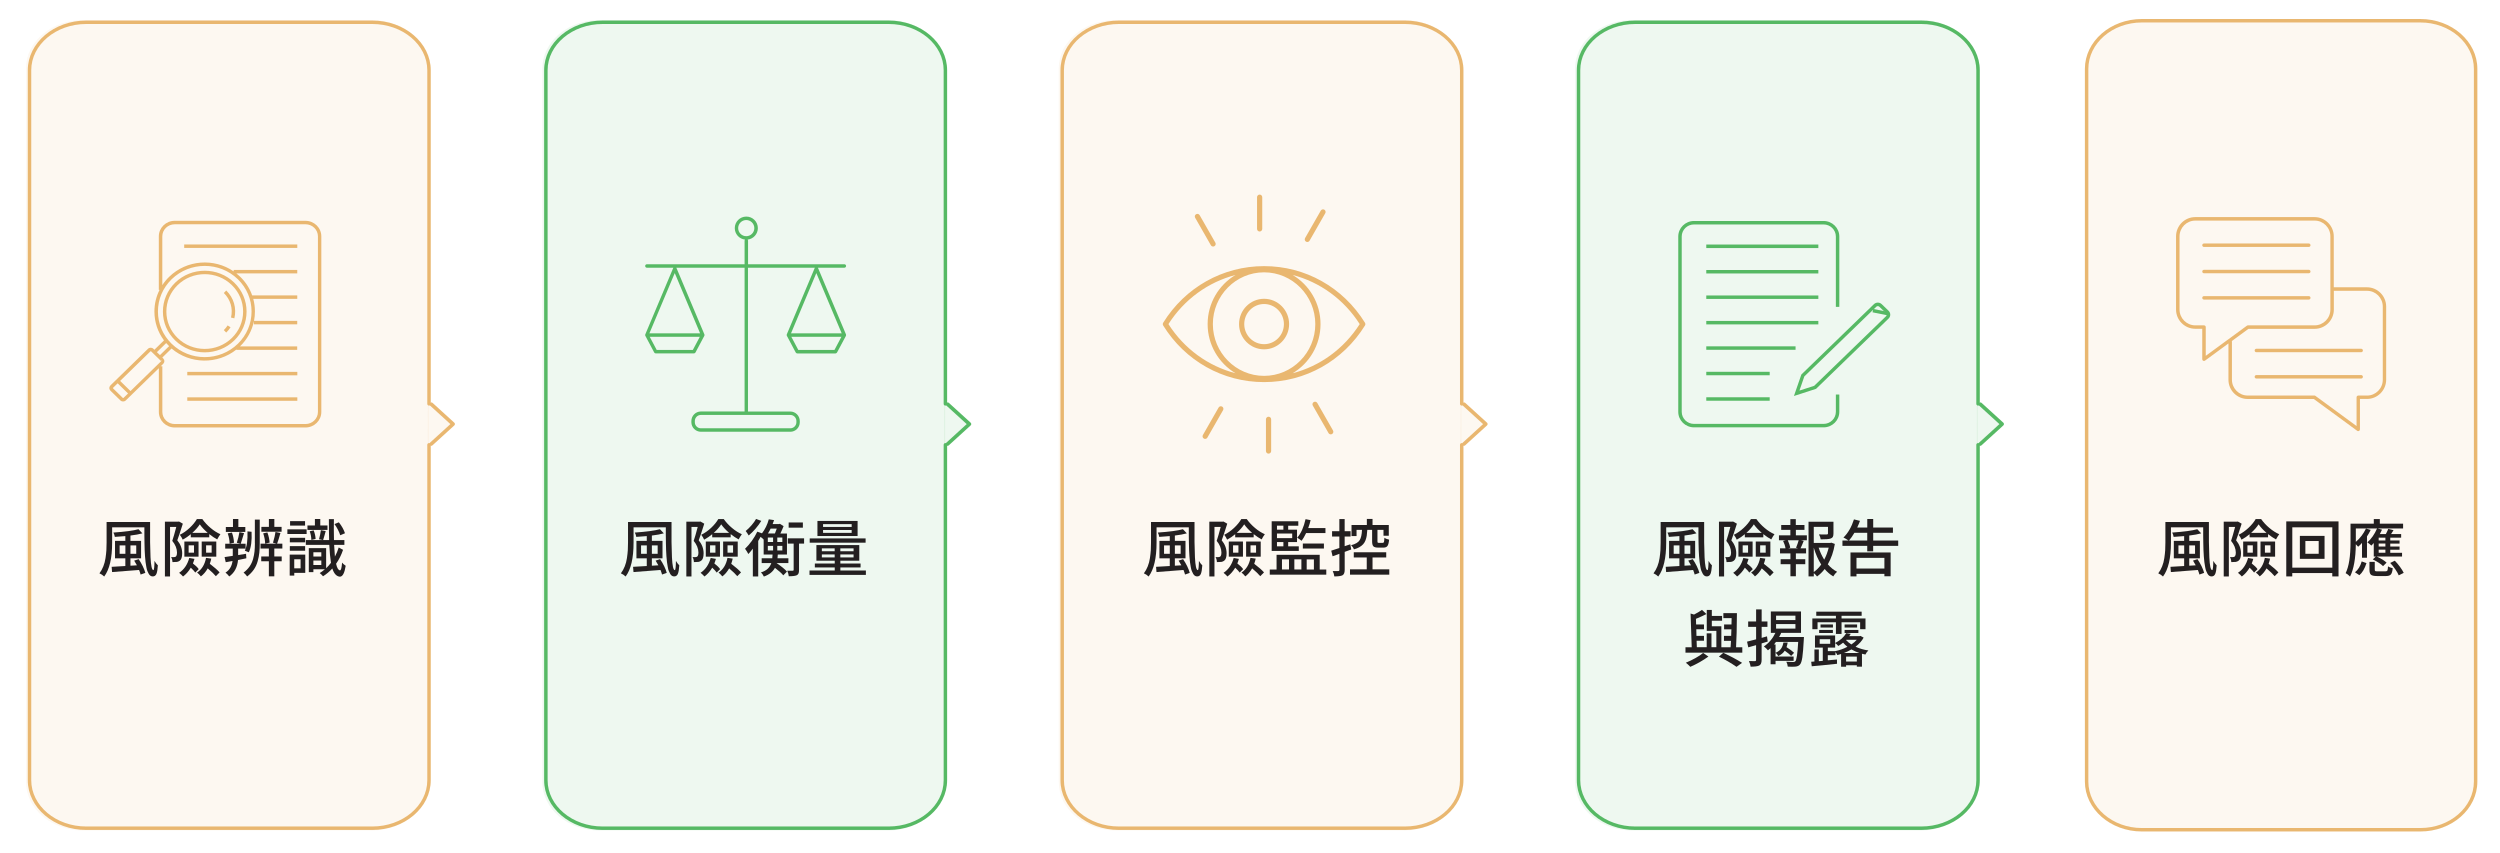 <?xml version="1.0" encoding="UTF-8"?><svg id="Layer_1" xmlns="http://www.w3.org/2000/svg" xmlns:xlink="http://www.w3.org/1999/xlink" viewBox="0 0 721 246"><defs><style>.cls-1{fill:none;}.cls-2{clip-path:url(#clippath);}.cls-3{opacity:.1;}.cls-4{fill:#e9b770;}.cls-5{fill:#231f20;}.cls-6{fill:#56b964;}.cls-7{clip-path:url(#clippath-1);}.cls-8{clip-path:url(#clippath-4);}.cls-9{clip-path:url(#clippath-3);}.cls-10{clip-path:url(#clippath-2);}.cls-11{clip-path:url(#clippath-7);}.cls-12{clip-path:url(#clippath-8);}.cls-13{clip-path:url(#clippath-6);}.cls-14{clip-path:url(#clippath-5);}.cls-15{clip-path:url(#clippath-9);}.cls-16{clip-path:url(#clippath-13);}.cls-17{clip-path:url(#clippath-12);}.cls-18{clip-path:url(#clippath-10);}.cls-19{clip-path:url(#clippath-11);}</style><clipPath id="clippath"><rect class="cls-1" x="5.99" y="-47.47" width="733.76" height="287.78"/></clipPath><clipPath id="clippath-1"><rect class="cls-1" x="5.99" y="-47.47" width="733.76" height="287.78"/></clipPath><clipPath id="clippath-2"><rect class="cls-1" x="5.99" y="-47.47" width="733.76" height="287.78"/></clipPath><clipPath id="clippath-3"><rect class="cls-1" x="-6.52" y="-12.28" width="132.19" height="269.84"/></clipPath><clipPath id="clippath-4"><rect class="cls-1" x="291.3" y="-12.28" width="132.19" height="269.84"/></clipPath><clipPath id="clippath-5"><rect class="cls-1" x="96.34" y="100.08" width="47.58" height="53.54"/></clipPath><clipPath id="clippath-6"><rect class="cls-1" x="394.17" y="100.08" width="47.58" height="53.54"/></clipPath><clipPath id="clippath-7"><rect class="cls-1" x="142.39" y="-12.28" width="132.19" height="269.84"/></clipPath><clipPath id="clippath-8"><rect class="cls-1" x="440.22" y="-12.28" width="132.19" height="269.84"/></clipPath><clipPath id="clippath-9"><rect class="cls-1" x="245.25" y="100.08" width="47.58" height="53.54"/></clipPath><clipPath id="clippath-10"><rect class="cls-1" x="543.08" y="100.08" width="47.58" height="53.54"/></clipPath><clipPath id="clippath-11"><rect class="cls-1" x="587.72" y="-12.28" width="128.29" height="269.84"/></clipPath><clipPath id="clippath-12"><rect class="cls-1" x="5.99" y="-47.47" width="733.76" height="287.78"/></clipPath><clipPath id="clippath-13"><rect class="cls-1" x="5.99" y="-47.47" width="733.76" height="287.78"/></clipPath></defs><g class="cls-2"><path class="cls-4" d="M107.36,239.36H24.88c-9.3,0-16.87-6.43-16.87-14.34V20.26c0-7.91,7.57-14.34,16.87-14.34H107.36c9.3,0,16.87,6.43,16.87,14.34V116.48c0,.28-.22,.5-.5,.5s-.5-.22-.5-.5V20.26c0-7.36-7.12-13.34-15.87-13.34H24.88c-8.75,0-15.87,5.98-15.87,13.34V225.02c0,7.36,7.12,13.34,15.87,13.34H107.36c8.75,0,15.87-5.98,15.87-13.34v-96.74c0-.28,.22-.5,.5-.5s.5,.22,.5,.5v96.74c0,7.91-7.57,14.34-16.87,14.34Z"/><path class="cls-4" d="M405.19,239.36h-82.48c-9.3,0-16.87-6.43-16.87-14.34V20.26c0-7.91,7.57-14.34,16.87-14.34h82.48c9.3,0,16.87,6.43,16.87,14.34V116.48c0,.28-.22,.5-.5,.5s-.5-.22-.5-.5V20.26c0-7.36-7.12-13.34-15.87-13.34h-82.48c-8.75,0-15.87,5.98-15.87,13.34V225.02c0,7.36,7.12,13.34,15.87,13.34h82.48c8.75,0,15.87-5.98,15.87-13.34v-96.74c0-.28,.22-.5,.5-.5s.5,.22,.5,.5v96.74c0,7.91-7.57,14.34-16.87,14.34Z"/></g><path class="cls-4" d="M124.36,128.59c-.14,0-.29-.06-.39-.17-.2-.21-.18-.55,.04-.75l5.88-5.36-5.85-5.33c-.22-.2-.23-.53-.04-.75,.2-.22,.53-.23,.75-.04l6.28,5.72c.11,.1,.17,.24,.17,.39s-.06,.29-.17,.39l-6.31,5.75c-.1,.09-.23,.14-.36,.14Z"/><path class="cls-4" d="M422.19,128.59c-.14,0-.29-.06-.39-.17-.2-.21-.18-.55,.04-.75l5.88-5.36-5.85-5.33c-.22-.2-.23-.53-.04-.75,.2-.22,.53-.23,.75-.04l6.28,5.72c.11,.1,.17,.24,.17,.39s-.06,.29-.17,.39l-6.31,5.75c-.1,.09-.23,.14-.36,.14Z"/><g class="cls-7"><path class="cls-6" d="M256.28,239.36h-82.48c-9.3,0-16.87-6.43-16.87-14.34V20.26c0-7.91,7.57-14.34,16.87-14.34h82.48c9.3,0,16.87,6.43,16.87,14.34V116.48c0,.28-.22,.5-.5,.5s-.5-.22-.5-.5V20.26c0-7.36-7.12-13.34-15.87-13.34h-82.48c-8.75,0-15.87,5.98-15.87,13.34V225.02c0,7.36,7.12,13.34,15.87,13.34h82.48c8.75,0,15.87-5.98,15.87-13.34v-96.74c0-.28,.22-.5,.5-.5s.5,.22,.5,.5v96.74c0,7.91-7.57,14.34-16.87,14.34Z"/><path class="cls-6" d="M554.1,239.36h-82.48c-9.3,0-16.87-6.43-16.87-14.34V20.26c0-7.91,7.57-14.34,16.87-14.34h82.48c9.3,0,16.87,6.43,16.87,14.34V116.48c0,.28-.22,.5-.5,.5s-.5-.22-.5-.5V20.26c0-7.36-7.12-13.34-15.87-13.34h-82.48c-8.75,0-15.87,5.98-15.87,13.34V225.02c0,7.36,7.12,13.34,15.87,13.34h82.48c8.75,0,15.87-5.98,15.87-13.34v-96.74c0-.28,.22-.5,.5-.5s.5,.22,.5,.5v96.74c0,7.91-7.57,14.34-16.87,14.34Z"/></g><path class="cls-6" d="M273.27,128.59c-.14,0-.29-.06-.39-.17-.2-.21-.18-.55,.04-.75l5.88-5.36-5.85-5.33c-.22-.2-.23-.53-.04-.75,.2-.22,.53-.23,.75-.04l6.28,5.72c.11,.1,.17,.24,.17,.39s-.06,.29-.17,.39l-6.31,5.75c-.1,.09-.23,.14-.36,.14Z"/><path class="cls-6" d="M571.1,128.59c-.14,0-.29-.06-.39-.17-.2-.21-.18-.55,.04-.75l5.88-5.36-5.85-5.33c-.22-.2-.23-.53-.04-.75,.2-.22,.53-.23,.75-.04l6.28,5.72c.11,.1,.17,.24,.17,.39s-.06,.29-.17,.39l-6.31,5.75c-.1,.09-.23,.14-.36,.14Z"/><g class="cls-10"><g class="cls-3"><g class="cls-9"><path class="cls-4" d="M123.66,116.44V19.68c0-7.69-7.39-13.92-16.5-13.92H24.01c-9.11,0-16.5,6.23-16.5,13.92V225.6c0,7.69,7.39,13.92,16.5,13.92H107.16c9.11,0,16.5-6.23,16.5-13.92v-97.28"/></g></g><g class="cls-3"><g class="cls-8"><path class="cls-4" d="M421.49,116.44V19.68c0-7.69-7.39-13.92-16.5-13.92h-83.14c-9.11,0-16.5,6.23-16.5,13.92V225.6c0,7.69,7.39,13.92,16.5,13.92h83.14c9.11,0,16.5-6.23,16.5-13.92v-97.28"/></g></g><g class="cls-3"><g class="cls-14"><polyline class="cls-4" points="123.36 128.7 130.6 122.31 123.39 115.95"/></g></g><g class="cls-3"><g class="cls-13"><polyline class="cls-4" points="421.18 128.7 428.42 122.31 421.22 115.95"/></g></g><g class="cls-3"><g class="cls-11"><path class="cls-6" d="M272.57,116.44V19.68c0-7.69-7.39-13.92-16.5-13.92h-83.14c-9.11,0-16.5,6.23-16.5,13.92V225.6c0,7.69,7.39,13.92,16.5,13.92h83.14c9.11,0,16.5-6.23,16.5-13.92v-97.28"/></g></g><g class="cls-3"><g class="cls-12"><path class="cls-6" d="M570.4,116.44V19.68c0-7.69-7.39-13.92-16.5-13.92h-83.14c-9.11,0-16.5,6.23-16.5,13.92V225.6c0,7.69,7.39,13.92,16.5,13.92h83.14c9.11,0,16.5-6.23,16.5-13.92v-97.28"/></g></g><g class="cls-3"><g class="cls-15"><polyline class="cls-6" points="272.27 128.7 279.51 122.31 272.3 115.95"/></g></g><g class="cls-3"><g class="cls-18"><polyline class="cls-6" points="570.1 128.7 577.33 122.31 570.13 115.95"/></g></g><g class="cls-3"><g class="cls-19"><path class="cls-4" d="M714.01,116.44V19.68c0-7.69-7.14-13.92-15.95-13.92h-80.36c-8.81,0-15.95,6.23-15.95,13.92V225.6c0,7.69,7.14,13.92,15.95,13.92h80.36c8.81,0,15.95-6.23,15.95-13.92v-97.28"/></g></g><path class="cls-4" d="M698.03,239.8h-80.31c-9.07,0-16.44-6.46-16.44-14.39V19.87c0-7.94,7.38-14.39,16.44-14.39h80.31c9.06,0,16.44,6.46,16.44,14.39V225.41c0,7.94-7.38,14.39-16.44,14.39ZM617.72,6.48c-8.51,0-15.44,6.01-15.44,13.39V225.41c0,7.38,6.93,13.39,15.44,13.39h80.31c8.51,0,15.44-6.01,15.44-13.39V19.87c0-7.38-6.93-13.39-15.44-13.39h-80.31Z"/></g><g><path class="cls-5" d="M30.73,150.54h12.56c-.04,4.32,0,7.72,.12,10.18,.12,2.47,.39,3.7,.83,3.7,.19,0,.29-.89,.32-2.66,.26,.48,.58,.91,.97,1.29-.07,1.15-.21,1.97-.42,2.46-.21,.49-.56,.73-1.06,.73-.24,0-.45-.06-.64-.18-.19-.12-.36-.31-.51-.56-.15-.26-.28-.54-.4-.83-.12-.29-.22-.68-.3-1.17-.08-.49-.16-.95-.22-1.38s-.12-.99-.16-1.67c-.04-.68-.07-1.28-.1-1.82-.02-.53-.04-1.21-.05-2.03s-.02-1.53-.03-2.13c0-.6,0-1.36,0-2.27v-.11h-9.3v4.4c0,4.48-.76,7.74-2.29,9.78-.38-.38-.83-.68-1.37-.92,.45-.59,.82-1.26,1.12-2.01,.3-.75,.51-1.55,.63-2.39,.12-.84,.21-1.59,.25-2.24,.04-.65,.06-1.4,.06-2.23v-5.96Zm7.96,11.14l1.3-.42c.42,.61,.82,1.29,1.18,2.03,.36,.75,.61,1.39,.74,1.93l-1.36,.48c-.07-.32-.22-.76-.44-1.32l-7.79,.6-.12-1.51c1.54-.07,2.85-.15,3.95-.23v-2.22h-2.98v-5.04h2.98v-1.37c-.87,.09-1.88,.17-3.03,.23-.08-.48-.22-.9-.42-1.25,3.37-.23,5.79-.56,7.24-.97l1.13,1.2c-.93,.26-2.08,.47-3.45,.63v1.53h3.07v5.04h-3.07v2.13l1.87-.11c-.18-.34-.44-.79-.79-1.36Zm-4.19-1.97h1.66v-2.41h-1.66v2.41Zm4.79-2.41h-1.67v2.41h1.67v-2.41Z"/><path class="cls-5" d="M50.2,160.66c.32,0,.54-.11,.66-.33,.12-.22,.19-.54,.19-.96-.02-1.19-.48-2.31-1.37-3.38,.32-.92,.7-2.26,1.16-4.03h-1.8v14.29h-1.48v-15.8h3.81l.25-.05,1.11,.63c-.76,2.42-1.3,4.02-1.6,4.79,.94,1.15,1.41,2.4,1.41,3.75,0,1.1-.24,1.82-.72,2.15-.24,.18-.5,.28-.79,.33-.29,.04-.72,.06-1.29,.06-.02-.55-.15-1.04-.39-1.46,.3,.04,.59,.04,.86,.02Zm4.4,.26l1.48,.26c-.12,.45-.26,.89-.44,1.32,.8,.62,1.36,1.17,1.67,1.64l-.99,.99c-.2-.31-.63-.78-1.29-1.41-.6,1.01-1.34,1.86-2.24,2.54-.32-.36-.69-.72-1.13-1.06,1.43-.95,2.41-2.38,2.92-4.28Zm.42-5.96v-.9c-.69,.59-1.47,1.12-2.33,1.58-.19-.46-.46-.93-.83-1.41,.99-.48,1.93-1.14,2.83-1.98,.9-.84,1.59-1.69,2.09-2.55h1.57c.66,.93,1.45,1.79,2.39,2.57,.93,.79,1.88,1.39,2.83,1.8-.3,.4-.62,.9-.93,1.5-.73-.39-1.49-.9-2.29-1.53v.92h-5.32Zm-1.85,5.58v-4.37h4.09v4.37h-4.09Zm1.23-3.26v2.1h1.55v-2.1h-1.55Zm1.07-3.61h4.42c-.98-.85-1.73-1.66-2.27-2.45-.54,.83-1.26,1.65-2.15,2.45Zm3.95,7.22l1.51,.21c-.07,.38-.21,.88-.42,1.5,1.28,.97,2.22,1.8,2.82,2.48l-1.08,1.09c-.52-.62-1.3-1.37-2.34-2.25-.55,.97-1.21,1.74-1.97,2.31-.39-.49-.76-.86-1.11-1.09,1.37-.92,2.24-2.33,2.59-4.25Zm-1.25-.35v-4.37h4.21v4.37h-4.21Zm1.27-3.26v2.1h1.6v-2.1h-1.6Z"/><path class="cls-5" d="M70.96,159.71l.09,1.3c-.27,.05-.67,.13-1.2,.25-.53,.12-.93,.2-1.2,.25-.2,2.11-1.05,3.69-2.54,4.74-.36-.47-.72-.84-1.08-1.11,1.15-.71,1.83-1.82,2.03-3.35l-1.96,.35-.33-1.48c.6-.08,1.39-.2,2.36-.35v-2.1h-2.18v-1.39h5.88v1.39h-2.15v1.87l2.27-.37Zm-.21-7.72v1.41h-5.62v-1.41h2.06v-2.31h1.55v2.31h2.01Zm-3.26,4.53l-1.27,.26c0-.9-.18-1.89-.55-2.96l1.22-.23c.35,.98,.55,1.95,.6,2.92Zm1.55-3.05l1.34,.28c-.5,1.7-.82,2.72-.95,3.07l-1.13-.28c.35-1.1,.6-2.12,.74-3.07Zm4.46,3.19v-6.8h1.41v6.78c0,1.04-.04,1.96-.12,2.74s-.24,1.61-.48,2.48-.6,1.67-1.11,2.41c-.51,.73-1.15,1.39-1.92,1.98-.36-.5-.71-.88-1.04-1.11,.71-.53,1.28-1.12,1.74-1.77,.45-.65,.78-1.37,1-2.14,.21-.77,.35-1.5,.42-2.18,.07-.67,.11-1.47,.11-2.39Zm-1.73,2.62l-1.16-.46c.6-1.21,.85-3.07,.76-5.57l1.18,.11c.13,2.56-.13,4.53-.78,5.92Zm9.67-1.09h-2.33v2.29h2.13v1.39h-2.13v4.35h-1.57v-4.35h-2.2v-1.39h2.2v-2.29h-2.4v-1.39h4.7l-1.11-.28c.38-1.29,.62-2.33,.72-3.1l1.43,.3c-.36,1.32-.69,2.34-.97,3.08h1.52v1.39Zm-.23-6.24v1.41h-5.83v-1.41h2.17v-2.27h1.57v2.27h2.1Zm-3.45,4.54l-1.29,.28c-.02-.93-.21-1.91-.56-2.96l1.2-.25c.38,1.02,.59,2,.65,2.92Z"/><path class="cls-5" d="M88.43,152.66v1.34h-5.55v-1.34h5.55Zm-.39,7.29v5.27h-3.17v.79h-1.32v-6.06h4.49Zm-.04-4.84v1.3h-4.41v-1.3h4.41Zm-4.41,3.72v-1.32h4.41v1.32h-4.41Zm4.39-8.54v1.3h-4.32v-1.3h4.32Zm-1.29,11.01h-1.83v2.61h1.83v-2.61Zm10.98-3.42l1.27,.69c-.5,1.49-1.17,2.83-2.01,4.02,.27,1.22,.65,1.86,1.13,1.9,.28,.02,.48-.72,.6-2.24,.16,.25,.51,.55,1.04,.92-.33,2.11-.89,3.16-1.69,3.14-.96-.07-1.69-.86-2.17-2.36-.8,.88-1.69,1.63-2.68,2.25-.2-.27-.52-.58-.95-.93,.49-.29,.99-.66,1.48-1.09h-3.31v.83h-1.32v-6.92h5v5.78c.49-.46,.96-.98,1.39-1.55-.22-1.39-.38-3.11-.48-5.18h-6.77v-1.39h4.9l-1.09-.23c.26-.97,.43-1.85,.53-2.62l1.39,.26c-.04,.14-.15,.54-.33,1.21-.19,.66-.32,1.12-.41,1.38h1.73c-.05-1.6-.07-3.61-.07-6.03h1.45c-.04,1.88-.03,3.89,.02,6.03h3v1.39h-2.96c.05,1.04,.12,2.17,.23,3.38,.45-.82,.81-1.7,1.09-2.62Zm-3.22-6.33v1.29h-5.78v-1.29h2.15v-1.87h1.55v1.87h2.08Zm-5.13,1.67l1.15-.26c.34,.89,.52,1.72,.55,2.48l-1.23,.28c0-.79-.15-1.62-.46-2.5Zm3.35,6.06h-2.29v1.22h2.29v-1.22Zm-2.29,3.67h2.29v-1.29h-2.29v1.29Zm9.11-9.16l-1.37,.58c-.13-.46-.35-.99-.66-1.6-.31-.61-.64-1.16-1-1.64l1.27-.49c.85,1.07,1.43,2.12,1.76,3.15Z"/></g><g><path class="cls-5" d="M181.11,150.54h12.56c-.04,4.32,0,7.72,.12,10.18,.12,2.47,.39,3.7,.83,3.7,.19,0,.29-.89,.32-2.66,.26,.48,.58,.91,.97,1.29-.07,1.15-.21,1.97-.42,2.46-.21,.49-.56,.73-1.06,.73-.24,0-.45-.06-.64-.18-.19-.12-.36-.31-.51-.56-.15-.26-.28-.54-.4-.83-.12-.29-.22-.68-.3-1.17-.08-.49-.16-.95-.22-1.38s-.12-.99-.16-1.67c-.04-.68-.07-1.28-.1-1.82-.02-.53-.04-1.21-.05-2.03s-.02-1.53-.03-2.13c0-.6,0-1.36,0-2.27v-.11h-9.3v4.4c0,4.48-.76,7.74-2.29,9.78-.38-.38-.83-.68-1.37-.92,.45-.59,.82-1.26,1.12-2.01,.3-.75,.51-1.55,.63-2.39,.12-.84,.21-1.59,.25-2.24,.04-.65,.06-1.4,.06-2.23v-5.96Zm7.96,11.14l1.3-.42c.42,.61,.82,1.29,1.18,2.03,.36,.75,.61,1.39,.74,1.93l-1.36,.48c-.07-.32-.22-.76-.44-1.32l-7.79,.6-.12-1.51c1.54-.07,2.85-.15,3.95-.23v-2.22h-2.98v-5.04h2.98v-1.37c-.87,.09-1.88,.17-3.03,.23-.08-.48-.22-.9-.42-1.25,3.37-.23,5.79-.56,7.24-.97l1.13,1.2c-.93,.26-2.08,.47-3.45,.63v1.53h3.07v5.04h-3.07v2.13l1.87-.11c-.18-.34-.44-.79-.79-1.36Zm-4.19-1.97h1.66v-2.41h-1.66v2.41Zm4.79-2.41h-1.67v2.41h1.67v-2.41Z"/><path class="cls-5" d="M200.58,160.66c.32,0,.54-.11,.66-.33,.12-.22,.19-.54,.19-.96-.02-1.19-.48-2.31-1.37-3.38,.32-.92,.7-2.26,1.16-4.03h-1.8v14.29h-1.48v-15.8h3.81l.25-.05,1.11,.63c-.76,2.42-1.3,4.02-1.6,4.79,.94,1.15,1.41,2.4,1.41,3.75,0,1.1-.24,1.82-.72,2.15-.24,.18-.5,.28-.79,.33-.29,.04-.72,.06-1.29,.06-.02-.55-.15-1.04-.39-1.46,.3,.04,.59,.04,.86,.02Zm4.4,.26l1.48,.26c-.12,.45-.26,.89-.44,1.32,.8,.62,1.36,1.17,1.67,1.64l-.99,.99c-.2-.31-.63-.78-1.29-1.41-.6,1.01-1.34,1.86-2.24,2.54-.32-.36-.69-.72-1.13-1.06,1.43-.95,2.41-2.38,2.92-4.28Zm.42-5.96v-.9c-.69,.59-1.47,1.12-2.33,1.58-.19-.46-.46-.93-.83-1.41,.99-.48,1.93-1.14,2.83-1.98,.9-.84,1.59-1.69,2.09-2.55h1.57c.66,.93,1.45,1.79,2.39,2.57,.93,.79,1.88,1.39,2.83,1.8-.3,.4-.62,.9-.93,1.5-.73-.39-1.49-.9-2.29-1.53v.92h-5.32Zm-1.85,5.58v-4.37h4.09v4.37h-4.09Zm1.23-3.26v2.1h1.55v-2.1h-1.55Zm1.07-3.61h4.42c-.98-.85-1.73-1.66-2.27-2.45-.54,.83-1.26,1.65-2.15,2.45Zm3.95,7.22l1.51,.21c-.07,.38-.21,.88-.42,1.5,1.28,.97,2.22,1.8,2.82,2.48l-1.08,1.09c-.52-.62-1.3-1.37-2.34-2.25-.55,.97-1.21,1.74-1.97,2.31-.39-.49-.76-.86-1.11-1.09,1.37-.92,2.24-2.33,2.59-4.25Zm-1.25-.35v-4.37h4.21v4.37h-4.21Zm1.27-3.26v2.1h1.6v-2.1h-1.6Z"/><path class="cls-5" d="M223.98,162.38v.02c1.41,.96,2.4,1.78,2.98,2.45l-1.06,1.08c-.47-.59-1.27-1.31-2.41-2.17-.6,1.14-1.66,1.98-3.19,2.52-.22-.49-.51-.89-.86-1.18,.86-.28,1.52-.64,1.98-1.08s.81-.98,1.03-1.64h-2.78v-1.37h3.05c.05-.42,.08-.79,.09-1.09h-2.57v-4.35l-.02,.02c-.22-.26-.52-.51-.88-.76-.06,.12-.13,.24-.2,.37-.08,.13-.16,.27-.25,.43-.09,.16-.16,.29-.22,.38v10.24h-1.55v-8.02c-.46,.61-.89,1.13-1.3,1.55-.25-.49-.56-1-.95-1.52,.67-.63,1.32-1.39,1.96-2.27,.63-.88,1.16-1.77,1.57-2.66l1.36,.48c.9-1.2,1.56-2.54,1.96-4.04l1.52,.23c-.08,.24-.22,.61-.41,1.13h1.88l.21-.07,1.07,.67c-.2,.54-.51,1.25-.93,2.13h1.9v6.06h-2.64c-.01,.31-.04,.67-.09,1.09h3.14v1.37h-3.37Zm-5.94-12.72l1.52,.56c-.46,.75-1.02,1.51-1.67,2.27-.66,.76-1.32,1.41-1.97,1.94-.31-.53-.59-.96-.86-1.29,.58-.47,1.14-1.03,1.7-1.67,.56-.65,.99-1.25,1.29-1.81Zm4.92,6.66v-1.29h-1.52v1.29h1.52Zm-1.52,1.11v1.32h1.52v-1.32h-1.52Zm2.57-4.99h-1.76c-.14,.32-.4,.79-.77,1.41h2.01c.27-.65,.45-1.12,.53-1.41Zm1.62,3.88v-1.29h-1.46v1.29h1.46Zm0,2.43v-1.32h-1.46v1.32h1.46Zm6.27-3.49v1.52h-1.46v7.56c0,.43-.04,.77-.13,1-.09,.24-.25,.42-.5,.55-.42,.2-1.2,.3-2.33,.3-.04-.48-.18-1.01-.44-1.59,.8,.02,1.32,.02,1.57,0,.19,0,.28-.09,.28-.26v-7.56h-1.69v-1.52h4.7Zm-.35-4.58v1.5h-4.1v-1.5h4.1Z"/><path class="cls-5" d="M242.35,164.53h7.37v1.27h-16.26v-1.27h7.28v-.88h-5.74v-1.13h5.74v-.81h-5.29v-4.51h12.37v4.51h-5.46v.81h5.83v1.13h-5.83v.88Zm7.29-9.25v1.23h-16.12v-1.23h16.12Zm-2.31-5.04v4.35h-11.58v-4.35h11.58Zm-10.31,7.91v.83h3.7v-.83h-3.7Zm0,2.61h3.7v-.86h-3.7v.86Zm8.6-8.79v-.81h-8.25v.81h8.25Zm0,1.71v-.83h-8.25v.83h8.25Zm.55,5.3v-.83h-3.82v.83h3.82Zm0,1.78v-.86h-3.82v.86h3.82Z"/></g><g><path class="cls-5" d="M331.94,150.54h12.56c-.04,4.32,0,7.72,.12,10.18,.12,2.47,.39,3.7,.83,3.7,.19,0,.29-.89,.32-2.66,.26,.48,.58,.91,.97,1.29-.07,1.15-.21,1.97-.42,2.46-.21,.49-.56,.73-1.06,.73-.24,0-.45-.06-.64-.18-.19-.12-.36-.31-.51-.56-.15-.26-.28-.54-.4-.83-.12-.29-.22-.68-.3-1.17-.08-.49-.16-.95-.22-1.38s-.12-.99-.16-1.67c-.04-.68-.07-1.28-.1-1.82-.02-.53-.04-1.21-.05-2.03s-.02-1.53-.03-2.13c0-.6,0-1.36,0-2.27v-.11h-9.3v4.4c0,4.48-.76,7.74-2.29,9.78-.38-.38-.83-.68-1.37-.92,.45-.59,.82-1.26,1.12-2.01,.3-.75,.51-1.55,.63-2.39,.12-.84,.21-1.59,.25-2.24,.04-.65,.06-1.4,.06-2.23v-5.96Zm7.96,11.14l1.3-.42c.42,.61,.82,1.29,1.18,2.03,.36,.75,.61,1.39,.74,1.93l-1.36,.48c-.07-.32-.22-.76-.44-1.32l-7.79,.6-.12-1.51c1.54-.07,2.85-.15,3.95-.23v-2.22h-2.98v-5.04h2.98v-1.37c-.87,.09-1.88,.17-3.03,.23-.08-.48-.22-.9-.42-1.25,3.37-.23,5.79-.56,7.24-.97l1.13,1.2c-.93,.26-2.08,.47-3.45,.63v1.53h3.07v5.04h-3.07v2.13l1.87-.11c-.18-.34-.44-.79-.79-1.36Zm-4.19-1.97h1.66v-2.41h-1.66v2.41Zm4.79-2.41h-1.67v2.41h1.67v-2.41Z"/><path class="cls-5" d="M351.41,160.66c.32,0,.54-.11,.66-.33,.12-.22,.19-.54,.19-.96-.02-1.19-.48-2.31-1.37-3.38,.32-.92,.7-2.26,1.16-4.03h-1.8v14.29h-1.48v-15.8h3.81l.25-.05,1.11,.63c-.76,2.42-1.3,4.02-1.6,4.79,.94,1.15,1.41,2.4,1.41,3.75,0,1.1-.24,1.82-.72,2.15-.24,.18-.5,.28-.79,.33-.29,.04-.72,.06-1.29,.06-.02-.55-.15-1.04-.39-1.46,.3,.04,.59,.04,.86,.02Zm4.4,.26l1.48,.26c-.12,.45-.26,.89-.44,1.32,.8,.62,1.36,1.17,1.67,1.64l-.99,.99c-.2-.31-.63-.78-1.29-1.41-.6,1.01-1.34,1.86-2.24,2.54-.32-.36-.69-.72-1.13-1.06,1.43-.95,2.41-2.38,2.92-4.28Zm.42-5.96v-.9c-.69,.59-1.47,1.12-2.33,1.58-.19-.46-.46-.93-.83-1.41,.99-.48,1.93-1.14,2.83-1.98,.9-.84,1.59-1.69,2.09-2.55h1.57c.66,.93,1.45,1.79,2.39,2.57,.93,.79,1.88,1.39,2.83,1.8-.3,.4-.62,.9-.93,1.5-.73-.39-1.49-.9-2.29-1.53v.92h-5.32Zm-1.85,5.58v-4.37h4.09v4.37h-4.09Zm1.23-3.26v2.1h1.55v-2.1h-1.55Zm1.07-3.61h4.42c-.98-.85-1.73-1.66-2.27-2.45-.54,.83-1.26,1.65-2.15,2.45Zm3.95,7.22l1.51,.21c-.07,.38-.21,.88-.42,1.5,1.28,.97,2.22,1.8,2.82,2.48l-1.08,1.09c-.52-.62-1.3-1.37-2.34-2.25-.55,.97-1.21,1.74-1.97,2.31-.39-.49-.76-.86-1.11-1.09,1.37-.92,2.24-2.33,2.59-4.25Zm-1.25-.35v-4.37h4.21v4.37h-4.21Zm1.27-3.26v2.1h1.6v-2.1h-1.6Z"/><path class="cls-5" d="M380.6,164.25h1.9v1.48h-16.3v-1.48h1.96v-4.25h12.44v4.25Zm-6.03-6.68v1.32h-7.82v-8.56h7.68v1.29h-2.92v1.14h2.55v3.58h-2.55v1.23h3.07Zm-4.44-5.96h-1.85v1.14h1.85v-1.14Zm2.54,3.59v-1.34h-4.39v1.34h4.39Zm-4.39,1.13v1.23h1.85v-1.23h-1.85Zm1.44,4.99v2.92h2.03v-2.92h-2.03Zm5.6,0h-2.03v2.92h2.03v-2.92Zm6.94-7.59h-5.57c-.45,.94-.89,1.69-1.34,2.24-.32-.29-.73-.59-1.23-.9,1.08-1.23,1.88-3.01,2.4-5.34l1.46,.28c-.15,.67-.38,1.43-.69,2.29h4.97v1.43Zm-.44,4.46h-6.08v-1.43h6.08v1.43Zm-2.89,3.14h-2.08v2.92h2.08v-2.92Z"/><path class="cls-5" d="M389.71,158.47l-1.9,.69v5.21c0,.8-.22,1.32-.65,1.55-.42,.21-1.2,.32-2.34,.32-.05-.48-.2-1-.46-1.55,.83,.02,1.36,.02,1.59,0,.22,0,.33-.11,.33-.32v-4.65l-1.96,.71-.39-1.62c.61-.18,1.39-.43,2.34-.76v-3.31h-2.1v-1.55h2.1v-3.49h1.53v3.49h1.71v1.55h-1.71v2.78l1.62-.55,.28,1.5Zm6.13,5.73h4.83v1.53h-11.33v-1.53h4.83v-3.42h-3.74v-1.51h9.36v1.51h-3.95v3.42Zm-.14-11.38h-1.37c-.04,.66-.09,1.21-.16,1.67-.07,.46-.19,.91-.36,1.35-.17,.44-.4,.81-.68,1.12-.28,.31-.64,.58-1.07,.84-.44,.25-.96,.47-1.59,.64-.15-.43-.42-.83-.81-1.2,1.25-.33,2.07-.81,2.47-1.45,.4-.64,.62-1.63,.67-2.97h-1.57v1.78h-1.45v-3.19h4.42v-1.74h1.64v1.74h4.69v3.1h-1.53v-1.69h-1.74v3.28c0,.2,.03,.33,.08,.38s.17,.08,.34,.08h1.13c.16,0,.27-.09,.33-.26,.05-.18,.09-.58,.12-1.22,.3,.24,.76,.42,1.36,.56-.08,.88-.24,1.48-.47,1.81-.23,.32-.61,.48-1.14,.48h-1.55c-.69,0-1.16-.13-1.39-.39-.24-.26-.35-.74-.35-1.45v-3.28Z"/></g><g><path class="cls-5" d="M624.49,150.54h12.56c-.04,4.32,0,7.72,.12,10.18,.12,2.47,.39,3.7,.83,3.7,.19,0,.29-.89,.32-2.66,.26,.48,.58,.91,.97,1.29-.07,1.15-.21,1.97-.42,2.46-.21,.49-.56,.73-1.06,.73-.24,0-.45-.06-.64-.18-.19-.12-.36-.31-.51-.56-.15-.26-.28-.54-.4-.83-.12-.29-.22-.68-.3-1.17-.08-.49-.16-.95-.22-1.38s-.12-.99-.16-1.67c-.04-.68-.07-1.28-.1-1.82-.02-.53-.04-1.21-.05-2.03s-.02-1.53-.03-2.13c0-.6,0-1.36,0-2.27v-.11h-9.3v4.4c0,4.48-.76,7.74-2.29,9.78-.38-.38-.83-.68-1.37-.92,.45-.59,.82-1.26,1.12-2.01,.3-.75,.51-1.55,.63-2.39,.12-.84,.21-1.59,.25-2.24,.04-.65,.06-1.4,.06-2.23v-5.96Zm7.96,11.14l1.3-.42c.42,.61,.82,1.29,1.18,2.03,.36,.75,.61,1.39,.74,1.93l-1.36,.48c-.07-.32-.22-.76-.44-1.32l-7.79,.6-.12-1.51c1.54-.07,2.85-.15,3.95-.23v-2.22h-2.98v-5.04h2.98v-1.37c-.87,.09-1.88,.17-3.03,.23-.08-.48-.22-.9-.42-1.25,3.37-.23,5.79-.56,7.24-.97l1.13,1.2c-.93,.26-2.08,.47-3.45,.63v1.53h3.07v5.04h-3.07v2.13l1.87-.11c-.18-.34-.44-.79-.79-1.36Zm-4.19-1.97h1.66v-2.41h-1.66v2.41Zm4.79-2.41h-1.67v2.41h1.67v-2.41Z"/><path class="cls-5" d="M643.96,160.66c.32,0,.54-.11,.66-.33,.12-.22,.19-.54,.19-.96-.02-1.19-.48-2.31-1.37-3.38,.32-.92,.7-2.26,1.16-4.03h-1.8v14.29h-1.48v-15.8h3.81l.25-.05,1.11,.63c-.76,2.42-1.3,4.02-1.6,4.79,.94,1.15,1.41,2.4,1.41,3.75,0,1.1-.24,1.82-.72,2.15-.24,.18-.5,.28-.79,.33-.29,.04-.72,.06-1.29,.06-.02-.55-.15-1.04-.39-1.46,.3,.04,.59,.04,.86,.02Zm4.4,.26l1.48,.26c-.12,.45-.26,.89-.44,1.32,.8,.62,1.36,1.17,1.67,1.64l-.99,.99c-.2-.31-.63-.78-1.29-1.41-.6,1.01-1.34,1.86-2.24,2.54-.32-.36-.69-.72-1.13-1.06,1.43-.95,2.41-2.38,2.92-4.28Zm.42-5.96v-.9c-.69,.59-1.47,1.12-2.33,1.58-.19-.46-.46-.93-.83-1.41,.99-.48,1.93-1.14,2.83-1.98,.9-.84,1.59-1.69,2.09-2.55h1.57c.66,.93,1.45,1.79,2.39,2.57,.93,.79,1.88,1.39,2.83,1.8-.3,.4-.62,.9-.93,1.5-.73-.39-1.49-.9-2.29-1.53v.92h-5.32Zm-1.85,5.58v-4.37h4.09v4.37h-4.09Zm1.23-3.26v2.1h1.55v-2.1h-1.55Zm1.07-3.61h4.42c-.98-.85-1.73-1.66-2.27-2.45-.54,.83-1.26,1.65-2.15,2.45Zm3.95,7.22l1.51,.21c-.07,.38-.21,.88-.42,1.5,1.28,.97,2.22,1.8,2.82,2.48l-1.08,1.09c-.52-.62-1.3-1.37-2.34-2.25-.55,.97-1.21,1.74-1.97,2.31-.39-.49-.76-.86-1.11-1.09,1.37-.92,2.24-2.33,2.59-4.25Zm-1.25-.35v-4.37h4.21v4.37h-4.21Zm1.27-3.26v2.1h1.6v-2.1h-1.6Z"/><path class="cls-5" d="M659.37,150.37h15.06v15.87h-1.8v-.97h-11.54v.97h-1.73v-15.87Zm1.73,13.34h11.54v-11.63h-11.54v11.63Zm2.18-9.16h7.12v6.62h-7.12v-6.62Zm5.43,5.16v-3.68h-3.84v3.68h3.84Z"/><path class="cls-5" d="M685.55,152.4h-6.13v3.88c1.25-1.07,2.22-2.35,2.92-3.84l1.36,.39c-.32,.67-.67,1.29-1.06,1.87v6.15h-1.44v-4.28c-.35,.42-.72,.79-1.11,1.11-.02-.02-.25-.26-.67-.72-.05,4.11-.6,7.22-1.67,9.32-.4-.42-.82-.75-1.27-.99,.94-1.87,1.41-4.85,1.41-8.95v-5.32h6.71v-1.32h1.74v1.32h6.71v1.39h-7.37l1.29,.35c-.12,.28-.33,.71-.63,1.27h1.74c.38-.75,.6-1.25,.69-1.5l1.52,.37c-.13,.21-.36,.59-.71,1.13h2.91v1.04h-3.14v.81h2.68v.9h-2.68v.85h2.68v.92h-2.68v.88h3.4v1.08h-7.31c1.26,.56,2.21,1.15,2.85,1.76l-1.02,1c-.63-.63-1.62-1.28-2.96-1.94l.88-.83h-.6v-3.89c-.31,.35-.54,.6-.69,.74-.34-.32-.72-.63-1.15-.93,1.15-1.02,2.08-2.35,2.78-4Zm-5.11,13.48l-1.27-.83c.93-.74,1.57-1.79,1.94-3.14l1.38,.49c-.53,1.64-1.21,2.8-2.04,3.47Zm5.25-1.11h2.29c.28,0,.47-.08,.55-.25,.09-.16,.14-.56,.17-1.2,.31,.24,.76,.42,1.36,.55-.08,.89-.26,1.49-.53,1.8s-.74,.46-1.41,.46h-2.62c-.86,0-1.43-.13-1.72-.38-.29-.25-.43-.74-.43-1.45v-2.26h1.53v2.24c0,.21,.05,.35,.14,.41,.09,.06,.32,.09,.67,.09Zm2.26-8.9v-.81h-1.94v.81h1.94Zm0,1.74v-.85h-1.94v.85h1.94Zm0,1.8v-.88h-1.94v.88h1.94Zm1.39,2.94l1.32-.65c.52,.53,1.02,1.12,1.5,1.78,.48,.66,.84,1.23,1.07,1.73l-1.43,.72c-.2-.49-.54-1.08-1-1.76-.47-.68-.96-1.29-1.46-1.81Z"/></g><g><path class="cls-5" d="M478.92,150.54h12.56c-.04,4.32,0,7.72,.12,10.18,.12,2.47,.39,3.7,.83,3.7,.19,0,.29-.89,.32-2.66,.26,.48,.58,.91,.97,1.29-.07,1.15-.21,1.97-.42,2.46-.21,.49-.56,.73-1.06,.73-.24,0-.45-.06-.64-.18-.19-.12-.36-.31-.51-.56-.15-.26-.28-.54-.4-.83-.12-.29-.22-.68-.3-1.17-.08-.49-.16-.95-.22-1.38s-.12-.99-.16-1.67c-.04-.68-.07-1.28-.1-1.82-.02-.53-.04-1.21-.05-2.03s-.02-1.53-.03-2.13c0-.6,0-1.36,0-2.27v-.11h-9.3v4.4c0,4.48-.76,7.74-2.29,9.78-.38-.38-.83-.68-1.37-.92,.45-.59,.82-1.26,1.12-2.01,.3-.75,.51-1.55,.63-2.39,.12-.84,.21-1.59,.25-2.24,.04-.65,.06-1.4,.06-2.23v-5.96Zm7.96,11.14l1.3-.42c.42,.61,.82,1.29,1.18,2.03,.36,.75,.61,1.39,.74,1.93l-1.36,.48c-.07-.32-.22-.76-.44-1.32l-7.79,.6-.12-1.51c1.54-.07,2.85-.15,3.95-.23v-2.22h-2.98v-5.04h2.98v-1.37c-.87,.09-1.88,.17-3.03,.23-.08-.48-.22-.9-.42-1.25,3.37-.23,5.79-.56,7.24-.97l1.13,1.2c-.93,.26-2.08,.47-3.45,.63v1.53h3.07v5.04h-3.07v2.13l1.87-.11c-.18-.34-.44-.79-.79-1.36Zm-4.19-1.97h1.66v-2.41h-1.66v2.41Zm4.79-2.41h-1.67v2.41h1.67v-2.41Z"/><path class="cls-5" d="M498.39,160.66c.32,0,.54-.11,.66-.33,.12-.22,.19-.54,.19-.96-.02-1.19-.48-2.31-1.37-3.38,.32-.92,.7-2.26,1.16-4.03h-1.8v14.29h-1.48v-15.8h3.81l.25-.05,1.11,.63c-.76,2.42-1.3,4.02-1.6,4.79,.94,1.15,1.41,2.4,1.41,3.75,0,1.1-.24,1.82-.72,2.15-.24,.18-.5,.28-.79,.33-.29,.04-.72,.06-1.29,.06-.02-.55-.15-1.04-.39-1.46,.3,.04,.59,.04,.86,.02Zm4.4,.26l1.48,.26c-.12,.45-.26,.89-.44,1.32,.8,.62,1.36,1.17,1.67,1.64l-.99,.99c-.2-.31-.63-.78-1.29-1.41-.6,1.01-1.34,1.86-2.24,2.54-.32-.36-.69-.72-1.13-1.06,1.43-.95,2.41-2.38,2.92-4.28Zm.42-5.96v-.9c-.69,.59-1.47,1.12-2.33,1.58-.19-.46-.46-.93-.83-1.41,.99-.48,1.93-1.14,2.83-1.98,.9-.84,1.59-1.69,2.09-2.55h1.57c.66,.93,1.45,1.79,2.39,2.57,.93,.79,1.88,1.39,2.83,1.8-.3,.4-.62,.9-.93,1.5-.73-.39-1.49-.9-2.29-1.53v.92h-5.32Zm-1.85,5.58v-4.37h4.09v4.37h-4.09Zm1.23-3.26v2.1h1.55v-2.1h-1.55Zm1.07-3.61h4.42c-.98-.85-1.73-1.66-2.27-2.45-.54,.83-1.26,1.65-2.15,2.45Zm3.95,7.22l1.51,.21c-.07,.38-.21,.88-.42,1.5,1.28,.97,2.22,1.8,2.82,2.48l-1.08,1.09c-.52-.62-1.3-1.37-2.34-2.25-.55,.97-1.21,1.74-1.97,2.31-.39-.49-.76-.86-1.11-1.09,1.37-.92,2.24-2.33,2.59-4.25Zm-1.25-.35v-4.37h4.21v4.37h-4.21Zm1.27-3.26v2.1h1.6v-2.1h-1.6Z"/><path class="cls-5" d="M517.93,152.82v1.57h3.17v1.43h-1.69l.78,.19c-.34,.87-.65,1.58-.92,2.13h1.6v1.45h-2.94v1.69h2.71v1.43h-2.71v3.49h-1.57v-3.49h-2.82v-1.43h2.82v-1.69h-3v-1.45h1.58c-.09-.65-.32-1.36-.69-2.13l.74-.19h-1.94v-1.43h3.29v-1.57h-2.64v-1.41h2.64v-1.69h1.57v1.69h2.5v1.41h-2.5Zm.65,5.32l-.6-.16c.35-.88,.61-1.6,.76-2.17h-3.14c.4,.89,.63,1.62,.7,2.17l-.58,.16h2.85Zm9.57-1.64l1.02,.37c-.36,2.21-1.04,4.17-2.03,5.88,.81,.94,1.7,1.66,2.68,2.15-.44,.36-.8,.81-1.11,1.34-.89-.53-1.72-1.24-2.48-2.13-.63,.83-1.37,1.55-2.2,2.15-.25-.35-.56-.67-.93-.97v.95h-1.52v-15.77h7.19v3.4c0,.41-.06,.73-.17,.95-.11,.22-.32,.39-.63,.49-.43,.17-1.39,.25-2.87,.25-.07-.45-.24-.93-.51-1.44,1.1,.04,1.86,.04,2.25,.02,.24-.01,.35-.11,.35-.28v-1.9h-4.1v4.62h4.79l.26-.07Zm-5.06,1.45v7.03c.77-.54,1.49-1.26,2.15-2.17-.87-1.36-1.59-2.98-2.15-4.86Zm4.3,0h-2.89c.42,1.28,.96,2.43,1.6,3.45,.56-1.04,.99-2.2,1.29-3.45Z"/><path class="cls-5" d="M540.22,155.88h7.22v1.55h-7.22v1.58h-1.71v-1.58h-7.15v-1.55h1.75c-.42-.28-.91-.57-1.46-.86,1.32-1.28,2.33-3.02,3.03-5.23l1.73,.42c-.14,.44-.4,1.08-.78,1.92h2.89v-2.45h1.71v2.45h5.69v1.53h-5.69v2.22Zm-6.96,0h5.25v-2.22h-3.7c-.54,.92-1.06,1.66-1.55,2.22Zm.42,10.36v-6.91h11.58v6.87h-1.8v-.69h-8.05v.72h-1.73Zm9.78-5.36h-8.05v3.08h8.05v-3.08Z"/></g><g><path class="cls-5" d="M500.68,186.67h1.8v1.55h-16.39v-1.55h1.8l-.33-9.73,1,.3c1.04-.55,1.81-1,2.29-1.36l1.29,1.21c-.74,.39-1.75,.85-3.03,1.38l.05,1.62h2.27v1.39h-2.22l.05,1.9h2.17v1.41h-2.13l.07,1.87h2.84v-4h1.38v4h1.41v-4.72h-2.77v-6.04h1.46v1.73h2.96v1.39h-2.96v1.59h2.75v6.06h2.66c.01-.12,.03-.39,.06-.82s.05-.77,.06-1.03h-2.03v-1.43h2.08c0-.21,0-.53,.03-.94s.03-.74,.04-.96h-2.11v-1.39h2.13c.02-.82,.04-1.43,.04-1.83h-2.38v-1.44h3.91c-.02,4.21-.11,7.49-.25,9.85Zm-9.5,1.64l1.53,1.04c-1.63,1.17-3.37,2.16-5.22,2.96-.49-.52-.93-.91-1.3-1.18,.88-.35,1.8-.8,2.76-1.33,.96-.53,1.7-1.03,2.23-1.49Zm4.55,1.07l1.25-1.11c2.04,.94,3.85,1.9,5.43,2.89l-1.6,1.16c-1.52-1.07-3.21-2.05-5.07-2.94Z"/><path class="cls-5" d="M509.6,183.52l.21,1.5c-.19,.06-.48,.15-.88,.27-.4,.12-.69,.21-.88,.27v4.76c0,.85-.23,1.39-.69,1.62-.45,.22-1.28,.33-2.48,.33-.06-.47-.22-1.01-.49-1.62,.5,.01,1.09,.02,1.74,.02,.21,0,.32-.12,.32-.35v-4.26l-2.25,.63-.35-1.64c.4-.08,1.27-.3,2.61-.67v-3.59h-2.29v-1.55h2.29v-3.49h1.6v3.49h1.67v1.55h-1.67v3.17l1.55-.44Zm3.49,.19h7.17c-.01,.32-.02,.55-.04,.69-.13,2.42-.27,4.15-.43,5.2-.16,1.05-.38,1.72-.66,2.03-.28,.35-.71,.56-1.29,.62-.55,.06-1.3,.06-2.25,0-.05-.54-.19-1.01-.42-1.41,.71,.06,1.36,.09,1.97,.09,.29,0,.51-.08,.65-.23,.35-.36,.62-2.22,.81-5.57h-6.41c-.07,.09-.17,.23-.31,.41-.13,.18-.22,.28-.25,.32h.44v3.49h5.21v1.25h-5.21v.97h-1.43v-4.65c-.36,.32-.62,.53-.76,.63-.35-.43-.75-.8-1.18-1.11,1.43-.96,2.54-2.27,3.33-3.93h-1.32v-6.17h8.7v6.17h-5.71c-.13,.32-.33,.72-.62,1.22Zm4.33,4.55l-.85,.9c-.38-.39-.99-.89-1.85-1.5-.42,.65-1.05,1.16-1.87,1.55-.18-.38-.44-.69-.79-.95,.72-.29,1.25-.69,1.59-1.18,.35-.49,.57-1.09,.68-1.78h1.23c-.07,.48-.18,.93-.33,1.34,1.02,.65,1.75,1.19,2.18,1.62Zm-5.2-10.71v1.27h5.58v-1.27h-5.58Zm0,2.43v1.3h5.58v-1.3h-5.58Z"/><path class="cls-5" d="M536.57,183.4l.9,.49c-.49,.93-1.27,1.8-2.33,2.63,1.17,.53,2.41,.89,3.7,1.07-.38,.35-.66,.75-.86,1.18-.45-.09-.77-.17-.99-.23v3.72h-1.48v-.39h-3.1v.42h-1.44v-3.68c-.32,.12-.68,.22-1.08,.32-.11-.26-.29-.55-.55-.88v.9h-2.2v1.48l2.64-.23,.02,1.23c-3.23,.35-5.66,.59-7.29,.72l-.16-1.3,.93-.07v-3.47h1.27v3.37l1.14-.09v-3.82h-2.25v-3.51h5.81v2.18c1.46-.74,2.53-1.69,3.21-2.84l1.3,.21c-.12,.2-.26,.42-.44,.65h3.01l.23-.07Zm-12.39-3.93v1.99h-1.5v-3.1h6.8v-.76h-5.67v-1.2h13.09v1.2h-5.8v.76h6.91v3.1h-1.55v-1.99h-5.36v3.35h-1.62v-3.35h-5.3Zm.46,3.08v-.88h3.96v.88h-3.96Zm.16,1.8v1.32h3.03v-1.32h-3.03Zm3.82-4.25v.88h-3.58v-.88h3.58Zm-1.48,7.68h2.17c1.21-.25,2.37-.66,3.49-1.25-.41-.31-.83-.7-1.25-1.18-.5,.4-.97,.72-1.39,.95-.27-.35-.57-.63-.9-.83v1.29h-2.11v1.02Zm4.65,.55h4.46c-.81-.27-1.57-.62-2.29-1.04-.68,.4-1.4,.75-2.17,1.04Zm.19-8.23h3.61v.88h-3.61v-.88Zm0,2.45v-.88h3.98v.88h-3.98Zm3.51,1.97h-3.03l-.07,.07c.4,.45,.92,.87,1.55,1.27,.63-.43,1.15-.88,1.55-1.34Zm-3.08,6.27h3.1v-1.43h-3.1v1.43Z"/></g><g class="cls-17"><path class="cls-4" d="M88.11,123.29H50.39c-2.52,0-4.58-2.01-4.58-4.48v-12.62l-9.53,9.29c-.43,.42-1.13,.42-1.56,0l-2.86-2.79c-.21-.21-.33-.48-.33-.77,0-.29,.12-.57,.33-.78l10.82-10.55c.43-.42,1.13-.42,1.56,0l.28,.28,2.77-2.7c-1.79-2.4-2.76-5.29-2.76-8.32,0-2.21,.51-4.34,1.49-6.26h-.22v-15.43c0-2.47,2.05-4.48,4.58-4.48h37.71c2.52,0,4.58,2.01,4.58,4.48v50.65c0,2.47-2.05,4.48-4.58,4.48Zm-41.72-17.65h.43v13.17c0,1.92,1.61,3.48,3.58,3.48h37.71c1.97,0,3.58-1.56,3.58-3.48v-50.65c0-1.92-1.61-3.48-3.58-3.48H50.39c-1.97,0-3.58,1.56-3.58,3.48v14.07c.56-.86,1.22-1.66,1.98-2.4,5.06-4.93,12.95-5.45,18.6-1.56v-.43h18.34v1h-17.57c.39,.31,.76,.63,1.12,.98,1.58,1.54,2.75,3.37,3.45,5.37h13v1h-12.69c.32,1.18,.48,2.4,.48,3.65,0,.92-.09,1.82-.26,2.7h12.46v1h-12.49v-.89c-.56,2.71-1.92,5.2-3.97,7.2h0l-.04,.04h16.49v1h-17.51v-.1c-5.44,4.36-13.39,4.27-18.72-.28l-2.67,2.6,.26,.26c.21,.21,.33,.49,.33,.78s-.12,.57-.33,.78l-.73,.71Zm-10.95,9.13s.12,.04,.16,0l1.33-1.29-3-2.93-1.34,1.31v.13l2.85,2.79Zm-.8-4.92l3,2.93,8.78-8.56,.35-.48-.35,.36-2.85-2.78s-.12-.04-.17,0l-8.76,8.54Zm24.41-33.16c-3.46,0-6.92,1.29-9.55,3.85-2.55,2.49-3.95,5.79-3.95,9.3,0,3.51,1.4,6.81,3.95,9.3,5.27,5.14,13.83,5.14,19.1,0h0c2.55-2.49,3.95-5.79,3.95-9.3,0-3.51-1.4-6.81-3.95-9.3-2.63-2.57-6.09-3.85-9.55-3.85Zm-13.36,25.29l.44,.43,2.64-2.58c-.29-.29-.57-.59-.84-.89l-2.68,2.62,.43,.42Zm40.06,13.62h-31.74v-1h31.74v1Zm0-7.35h-31.74v-1h31.74v1Zm-26.7-6.63c-3.09,0-6.17-1.15-8.53-3.44-2.28-2.23-3.54-5.19-3.54-8.33s1.26-6.11,3.54-8.33c4.7-4.59,12.35-4.59,17.05,0,2.28,2.23,3.54,5.19,3.54,8.33s-1.26,6.11-3.54,8.33c-2.35,2.29-5.44,3.44-8.53,3.44Zm0-22.55c-2.83,0-5.67,1.05-7.83,3.16-2.09,2.04-3.24,4.74-3.24,7.62s1.15,5.58,3.24,7.62c4.31,4.21,11.34,4.21,15.65,0h0c2.09-2.04,3.24-4.74,3.24-7.62s-1.15-5.58-3.24-7.62c-2.16-2.11-4.99-3.16-7.83-3.16Zm6.2,16.85l-.7-.72c.42-.41,.79-.86,1.1-1.35l.84,.54c-.35,.55-.77,1.06-1.25,1.52Zm2.34-4.11l-.97-.23c.62-2.57-.16-5.22-2.07-7.08l.7-.72c2.17,2.11,3.04,5.11,2.34,8.03Zm18.15-20.31H53.12v-1h32.62v1Z"/><path class="cls-6" d="M525.92,123.25h-37.37c-2.5,0-4.54-2.01-4.54-4.47v-50.58c0-2.46,2.04-4.47,4.54-4.47h37.37c2.5,0,4.54,2.01,4.54,4.47v20.3h-1v-20.3c0-1.91-1.59-3.47-3.54-3.47h-37.37c-1.95,0-3.54,1.56-3.54,3.47v50.58c0,1.92,1.59,3.47,3.54,3.47h37.37c1.95,0,3.54-1.56,3.54-3.47v-5h1v5c0,2.47-2.04,4.47-4.54,4.47Zm-15.54-7.68h-18.29v-1h18.29v1Zm0-7.34h-18.29v-1h18.29v1Zm7.46-7.34h-25.75v-1h25.75v1Zm6.57-7.34h-32.32v-1h32.32v1Zm0-7.34h-32.32v-1h32.32v1Zm0-7.34h-32.32v-1h32.32v1Zm0-7.34h-32.32v-1h32.32v1Z"/></g><rect class="cls-6" x="541.78" y="87.82" width="1" height="4.4" transform="translate(346.95 603.84) rotate(-78.61)"/><g class="cls-16"><path class="cls-6" d="M517.37,114.21l2.14-6.2,8.34-8.09,12.58-12.19c.62-.61,1.64-.61,2.27,0l1.97,1.9c.31,.3,.48,.7,.48,1.12s-.17,.82-.48,1.12l-20.92,20.27-6.37,2.06Zm3-5.65l-1.41,4.08,4.25-1.37,20.76-20.11c.11-.11,.17-.25,.17-.4s-.06-.29-.17-.4l-1.97-1.9c-.24-.23-.64-.23-.88,0l-20.76,20.11Z"/><path class="cls-4" d="M680.12,124.35c-.1,0-.21-.03-.3-.1l-12.52-9.18h-19.08c-3.05,0-5.54-2.49-5.54-5.56v-10.46l-6.76,4.96c-.15,.11-.35,.13-.52,.04s-.27-.26-.27-.45v-8.78h-2.02c-3.05,0-5.54-2.49-5.54-5.56v-21.09c0-3.07,2.48-5.56,5.54-5.56h34.41c3.05,0,5.54,2.5,5.54,5.56v14.68h9.57c3.05,0,5.54,2.5,5.54,5.56v21.09c0,3.07-2.48,5.56-5.54,5.56h-2.02v8.78c0,.19-.11,.36-.27,.45-.07,.04-.15,.05-.23,.05Zm-36.47-26c.03,.06,.04,.13,.04,.2v10.96c0,2.51,2.04,4.56,4.54,4.56h19.24c.11,0,.21,.03,.3,.1l11.86,8.7v-8.29c0-.28,.22-.5,.5-.5h2.52c2.5,0,4.54-2.05,4.54-4.56v-21.09c0-2.52-2.03-4.56-4.54-4.56h-9.57v5.41c0,3.07-2.48,5.56-5.54,5.56h-19.08l-4.8,3.52Zm-10.53-34.73c-2.5,0-4.54,2.05-4.54,4.56v21.09c0,2.51,2.04,4.56,4.54,4.56h2.52c.28,0,.5,.22,.5,.5v8.29l11.86-8.69c.09-.06,.19-.1,.3-.1h19.24c2.5,0,4.54-2.05,4.54-4.56v-21.09c0-2.52-2.04-4.56-4.54-4.56h-34.41Zm47.84,45.55h-30.22c-.28,0-.5-.22-.5-.5s.22-.5,.5-.5h30.22c.28,0,.5,.22,.5,.5s-.22,.5-.5,.5Zm0-7.59h-30.22c-.28,0-.5-.22-.5-.5s.22-.5,.5-.5h30.22c.28,0,.5,.22,.5,.5s-.22,.5-.5,.5Zm-15.11-15.18h-30.22c-.28,0-.5-.22-.5-.5s.22-.5,.5-.5h30.22c.28,0,.5,.22,.5,.5s-.22,.5-.5,.5Zm0-7.59h-30.22c-.28,0-.5-.22-.5-.5s.22-.5,.5-.5h30.22c.28,0,.5,.22,.5,.5s-.22,.5-.5,.5Zm0-7.59h-30.22c-.28,0-.5-.22-.5-.5s.22-.5,.5-.5h30.22c.28,0,.5,.22,.5,.5s-.22,.5-.5,.5Z"/><path class="cls-4" d="M365.85,130.83c-.41,0-.75-.34-.75-.75v-9.15c0-.41,.34-.75,.75-.75s.75,.34,.75,.75v9.15c0,.41-.34,.75-.75,.75Zm-18.29-4.25c-.13,0-.25-.03-.37-.1-.36-.21-.48-.66-.28-1.02l4.53-7.92c.2-.36,.66-.48,1.02-.28,.36,.21,.48,.66,.28,1.02l-4.53,7.92c-.14,.24-.39,.38-.65,.38Zm36.23-1.31c-.26,0-.51-.14-.65-.38l-4.53-7.92c-.21-.36-.08-.82,.28-1.02,.36-.21,.82-.08,1.02,.28l4.53,7.92c.21,.36,.08,.82-.28,1.02-.12,.07-.25,.1-.37,.1Zm-19.23-15.07c-11.89,0-22.76-6.1-29.1-16.33-.15-.24-.15-.55,0-.79,6.34-10.22,17.21-16.33,29.1-16.33s22.76,6.1,29.1,16.33c.15,.24,.15,.55,0,.79-6.34,10.22-17.21,16.33-29.1,16.33Zm0-31.66c-8.15,0-14.77,6.7-14.77,14.93s6.63,14.93,14.77,14.93,14.77-6.7,14.77-14.93-6.63-14.93-14.77-14.93Zm-27.58,14.93c4.56,7.14,11.46,12.12,19.34,14.17-4.8-2.86-8.04-8.14-8.04-14.17s3.23-11.31,8.04-14.17c-7.88,2.05-14.78,7.03-19.34,14.17Zm35.82-14.17c4.8,2.86,8.04,8.14,8.04,14.17s-3.23,11.31-8.04,14.17c7.88-2.05,14.78-7.03,19.34-14.17-4.56-7.14-11.46-12.11-19.34-14.17Zm-8.24,21.45c-3.98,0-7.22-3.27-7.22-7.29s3.24-7.29,7.22-7.29,7.22,3.27,7.22,7.29-3.24,7.29-7.22,7.29Zm0-13.07c-3.15,0-5.72,2.59-5.72,5.79s2.57,5.79,5.72,5.79,5.72-2.59,5.72-5.79-2.57-5.79-5.72-5.79Zm-14.7-16.58c-.26,0-.51-.14-.65-.38l-4.53-7.92c-.21-.36-.08-.82,.28-1.02,.36-.21,.82-.08,1.02,.28l4.53,7.92c.21,.36,.08,.82-.28,1.02-.12,.07-.25,.1-.37,.1Zm27.17-1.31c-.13,0-.25-.03-.37-.1-.36-.21-.48-.66-.28-1.02l4.53-7.92c.21-.36,.66-.48,1.02-.28,.36,.21,.48,.66,.28,1.02l-4.53,7.92c-.14,.24-.39,.38-.65,.38Zm-13.75-3.02c-.41,0-.75-.34-.75-.75v-9.15c0-.41,.34-.75,.75-.75s.75,.34,.75,.75v9.15c0,.41-.34,.75-.75,.75Z"/><path class="cls-6" d="M227.93,124.52h-25.79c-1.52,0-2.75-1.24-2.75-2.75v-.35c0-1.52,1.23-2.75,2.75-2.75h12.6v-41.46h-19.69s.03,.05,.04,.07l8.06,19.16h0c.04,.13,.04,.25,0,.35h0s0,.03-.01,.04h0s-.01,.03-.02,.04l-2.54,4.78c-.09,.16-.26,.27-.44,.27h-11.03c-.18,0-.35-.1-.44-.27l-2.54-4.78s-.01-.03-.02-.04h0s0-.03-.01-.04h0c-.04-.11-.04-.23,0-.34h0l8.06-19.17s.02-.05,.04-.07h-7.63c-.28,0-.5-.22-.5-.5s.22-.5,.5-.5h28.17v-6.78c0-.13,.05-.24,.12-.33-1.66-.19-2.95-1.6-2.95-3.31,0-1.84,1.49-3.33,3.33-3.33s3.33,1.49,3.33,3.33c0,1.71-1.29,3.12-2.95,3.31,.08,.09,.12,.2,.12,.33v6.78h27.77c.28,0,.5,.22,.5,.5s-.22,.5-.5,.5h-7.63s.03,.05,.04,.07l8.06,19.16h0v.02h0c.04,.11,.04,.23,0,.33h0s-.01,.04-.02,.06h0v.03l-2.56,4.78c-.09,.16-.26,.27-.44,.27h-11.03c-.18,0-.35-.1-.44-.27l-2.54-4.78-.02-.04h0s-.01-.03-.02-.05h0c-.03-.11-.03-.22,0-.33v-.02l8.06-19.15s.02-.05,.04-.07h-19.29v41.46h12.19c1.52,0,2.75,1.24,2.75,2.75v.35c0,1.52-1.23,2.75-2.75,2.75Zm-25.79-4.85c-.97,0-1.75,.79-1.75,1.75v.35c0,.97,.79,1.75,1.75,1.75h25.79c.97,0,1.75-.79,1.75-1.75v-.35c0-.97-.79-1.75-1.75-1.75h-25.79Zm28.09-18.75h10.43l2.01-3.79h-14.45l2.01,3.79Zm-40.83,0h10.42l2.01-3.79h-14.45l2.01,3.79Zm38.73-4.79h14.61l-7.31-17.37-7.3,17.37Zm-40.83,0h14.61l-7.31-17.37-7.31,17.37Zm27.92-32.67c-1.28,0-2.33,1.04-2.33,2.33s1.04,2.33,2.33,2.33,2.33-1.05,2.33-2.33-1.04-2.33-2.33-2.33Z"/></g><rect class="cls-1" x="5.99" y="-47.47" width="733.76" height="287.78"/></svg>